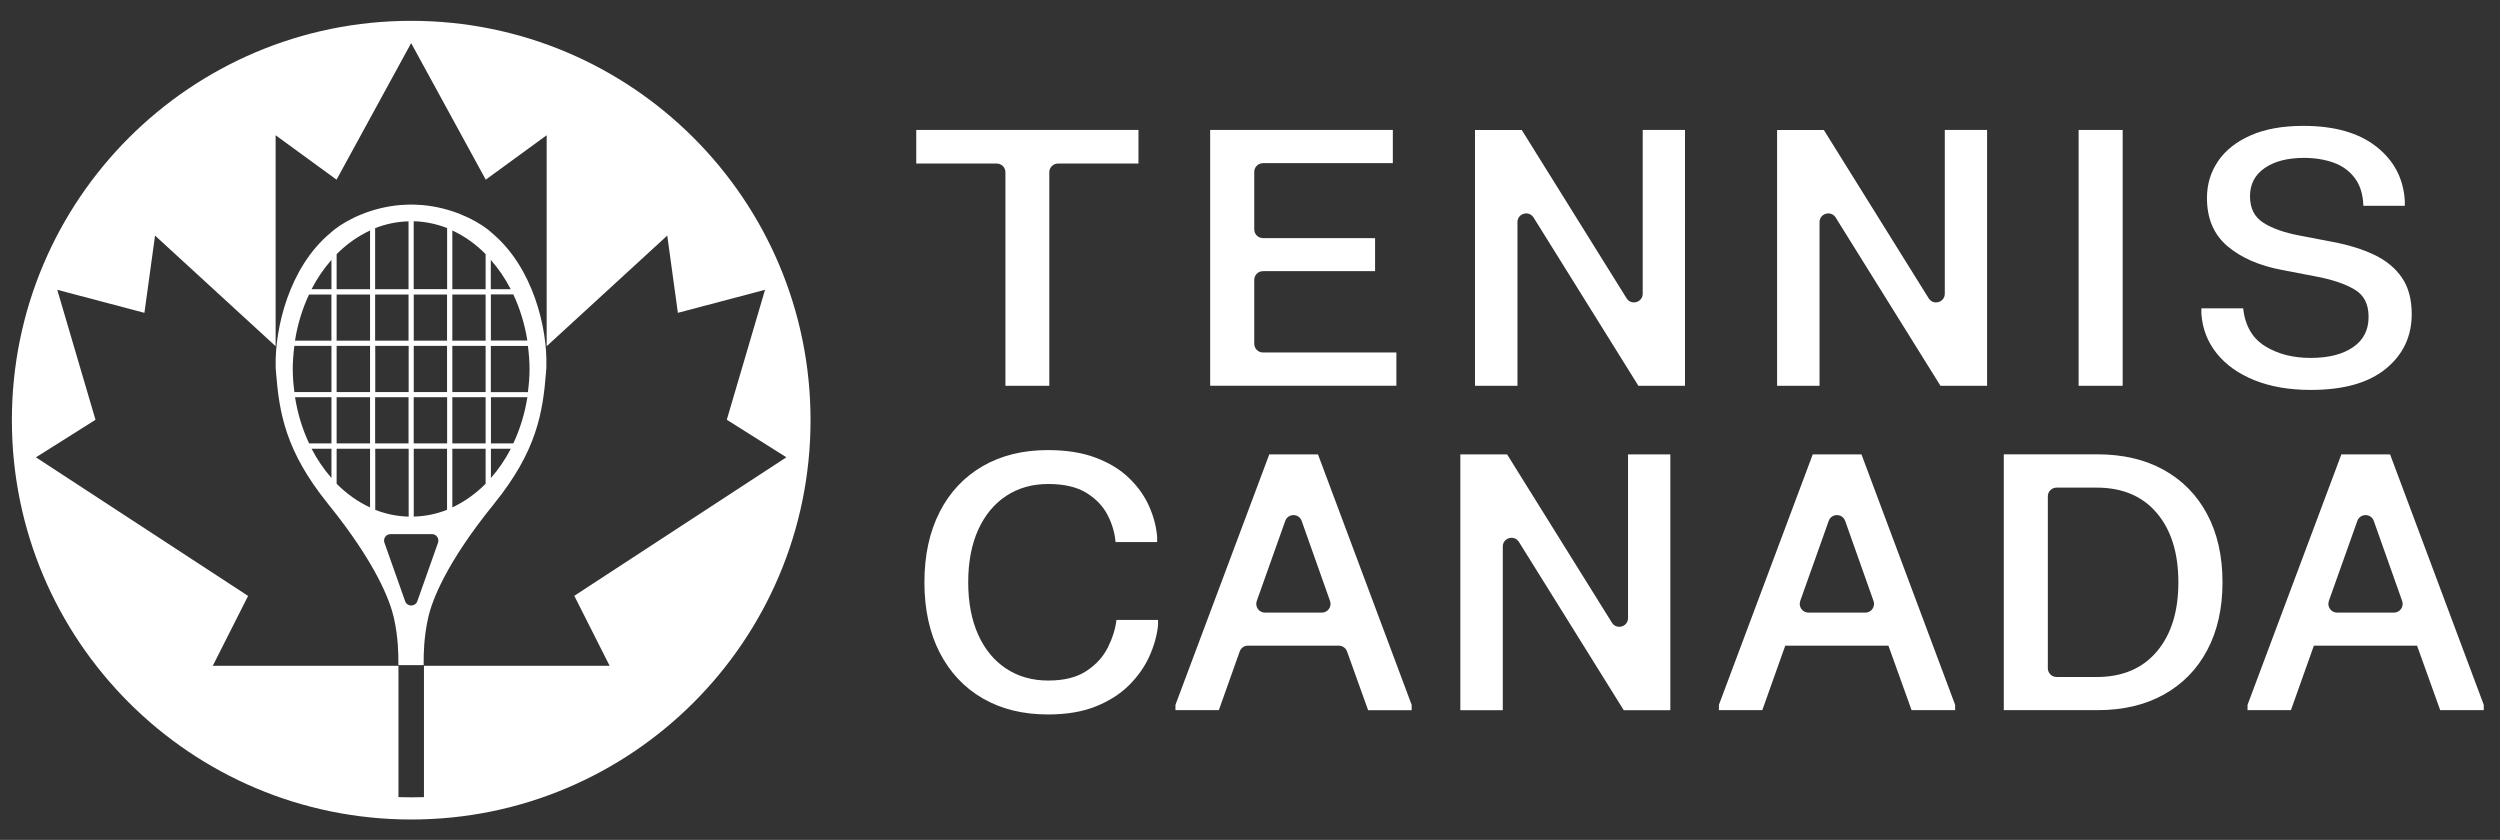 <?xml version="1.0" encoding="UTF-8"?>
<svg id="Layer_1" data-name="Layer 1" xmlns="http://www.w3.org/2000/svg" viewBox="0 0 600 201.57">
  <rect x="0" y="0" width="600" height="201.57" fill="#333333" stroke="none"/>
  <defs>
    <style>
      .cls-1 {
        fill: #fff;
        stroke-width: 0px;
      }
    </style>
  </defs>
  <path class="cls-1" d="M273.23,31.19v8.06h-19.31c-1.15,0-2.09.93-2.09,2.09v51.25h-10.53v-51.25c0-1.16-.94-2.09-2.09-2.09h-19.31v-8.06h53.34Z"/>
  <path class="cls-1" d="M334.28,31.19v7.97h-31.16c-1.16,0-2.1.94-2.1,2.09v13.81c0,1.15.94,2.09,2.1,2.09h26.9v7.93h-26.9c-1.16,0-2.1.93-2.1,2.09v15.34c0,1.16.94,2.09,2.1,2.09h32.01v7.98h-44.69V31.19h43.83Z"/>
  <rect class="cls-1" x="498.87" y="31.19" width="10.57" height="61.4"/>
  <path class="cls-1" d="M532.32,38.69c1.78-2.61,4.39-4.68,7.84-6.2,3.45-1.53,7.67-2.28,12.64-2.28,7.45,0,13.28,1.65,17.51,4.97,4.22,3.31,6.5,7.62,6.84,12.94v1.28h-9.94c-.09-2.73-.77-4.95-2.05-6.65-1.28-1.71-2.98-2.95-5.09-3.71-2.12-.76-4.49-1.15-7.1-1.15-3.92,0-7.07.81-9.43,2.43-2.36,1.62-3.54,3.88-3.54,6.78s1.07,4.99,3.19,6.35c2.13,1.36,5.02,2.39,8.66,3.07l8.02,1.54c3.78.71,7.09,1.74,9.94,3.09,2.84,1.35,5.05,3.17,6.63,5.46,1.58,2.29,2.37,5.21,2.37,8.76,0,5.37-2.07,9.75-6.21,13.13-4.13,3.38-10.13,5.08-17.97,5.08-5.2,0-9.72-.78-13.56-2.33-3.84-1.55-6.86-3.69-9.06-6.44-2.2-2.75-3.43-5.92-3.68-9.53v-1.28h10.02c.48,4.17,2.23,7.21,5.27,9.08,3.03,1.88,6.67,2.82,10.94,2.82s7.64-.85,10.15-2.56c2.5-1.7,3.75-4.13,3.75-7.29s-1.16-5.32-3.5-6.65c-2.33-1.34-5.41-2.36-9.25-3.07l-8.01-1.54c-5.46-1.02-9.83-2.93-13.11-5.71-3.29-2.79-4.92-6.64-4.92-11.56,0-3.27.88-6.21,2.66-8.82"/>
  <path class="cls-1" d="M225.52,122.86c2.44-4.75,5.88-8.41,10.32-10.98,4.44-2.57,9.65-3.86,15.65-3.86,4.44,0,8.26.61,11.49,1.83,3.23,1.22,5.89,2.85,7.99,4.88,2.1,2.03,3.71,4.28,4.8,6.74,1.1,2.45,1.74,4.91,1.94,7.35v1.28h-9.98c-.17-2.16-.8-4.32-1.89-6.46-1.1-2.15-2.8-3.93-5.1-5.35-2.3-1.42-5.36-2.13-9.17-2.13s-7.2.95-10.09,2.86c-2.88,1.9-5.12,4.62-6.72,8.14-1.59,3.53-2.39,7.72-2.39,12.58s.8,9.05,2.39,12.58c1.59,3.53,3.83,6.24,6.72,8.15,2.88,1.9,6.25,2.86,10.09,2.86s6.83-.76,9.15-2.28c2.32-1.52,4.03-3.4,5.16-5.65,1.12-2.25,1.81-4.45,2.07-6.61h9.98v1.28c-.26,2.45-.94,4.92-2.07,7.42-1.12,2.5-2.75,4.81-4.86,6.93-2.12,2.12-4.78,3.82-7.99,5.11-3.21,1.3-7.05,1.94-11.51,1.94-6,0-11.21-1.29-15.65-3.86-4.43-2.57-7.87-6.23-10.32-10.98-2.44-4.75-3.67-10.38-3.67-16.88s1.23-12.14,3.67-16.89"/>
  <path class="cls-1" d="M301.62,144.24l6.84-19.22c.66-1.86,3.29-1.86,3.94,0l6.81,19.22c.48,1.36-.53,2.79-1.97,2.79h-13.65c-1.44,0-2.45-1.43-1.97-2.79M316.32,109.05h-11.69l-22.52,60.11v1.28h10.41l5.01-14.09c.3-.84,1.09-1.39,1.97-1.39h21.82c.88,0,1.67.56,1.97,1.39l5.06,14.1h10.45v-1.28l-22.48-60.11Z"/>
  <path class="cls-1" d="M390.73,109.04v39.29c0,2.11-2.76,2.89-3.87,1.11l-25.16-40.39h-11.22v61.4h10.19v-39.28c0-2.11,2.75-2.89,3.87-1.11l25.16,40.39h11.18v-61.4h-10.15Z"/>
  <path class="cls-1" d="M491.48,160.38c0,1.16.94,2.1,2.09,2.1h9.63c6.17,0,10.98-2.04,14.43-6.1,3.45-4.07,5.18-9.61,5.18-16.63s-1.73-12.56-5.18-16.63c-3.45-4.06-8.27-6.09-14.43-6.09h-9.63c-1.15,0-2.09.93-2.09,2.09v41.26ZM503.38,109.04c6.14,0,11.46,1.25,15.95,3.75,4.49,2.5,7.96,6.05,10.4,10.64,2.44,4.59,3.67,10.02,3.67,16.31s-1.23,11.72-3.67,16.31c-2.44,4.59-5.91,8.14-10.4,10.64s-9.81,3.75-15.95,3.75h-22.47v-61.4h22.47Z"/>
  <path class="cls-1" d="M432.05,144.24l6.84-19.22c.66-1.86,3.29-1.86,3.95,0l6.81,19.22c.48,1.36-.53,2.79-1.97,2.79h-13.65c-1.44,0-2.45-1.43-1.97-2.79M446.75,109.05h-11.69l-22.52,60.11v1.28h10.41l5.51-15.48h24.76l5.56,15.48h10.45v-1.28l-22.48-60.11Z"/>
  <path class="cls-1" d="M558.92,144.24l6.84-19.22c.66-1.86,3.29-1.86,3.95,0l6.81,19.22c.48,1.36-.53,2.79-1.97,2.79h-13.65c-1.44,0-2.45-1.43-1.97-2.79M573.62,109.05h-11.69l-22.52,60.11v1.28h10.41l5.51-15.48h24.76l5.56,15.48h10.45v-1.28l-22.48-60.11Z"/>
  <path class="cls-1" d="M394.25,31.19v39.29c0,2.11-2.76,2.89-3.87,1.11l-25.16-40.39h-11.22v61.4h10.19v-39.28c0-2.11,2.75-2.89,3.87-1.11l25.16,40.39h11.18V31.19h-10.15Z"/>
  <path class="cls-1" d="M466.75,31.19v39.29c0,2.11-2.76,2.89-3.87,1.11l-25.16-40.39h-11.22v61.4h10.19v-39.28c0-2.11,2.75-2.89,3.87-1.11l25.16,40.39h11.18V31.19h-10.15Z"/>
  <path class="cls-1" d="M98.69,5C45.76,5,2.85,47.91,2.85,100.84s42.91,95.84,95.84,95.84,95.84-42.91,95.84-95.84S151.62,5,98.69,5ZM137.84,143.02l8.47,16.77h-44.56v31.52c-1.02.03-2.03.05-3.06.05s-2.04-.02-3.06-.05v-31.52h-44.56l8.47-16.77L8.62,109.76s0,0,0,0l14.3-9.01-9.18-31.2s0,0,0,0l20.92,5.53,2.55-18.54,28.94,26.55v-50.63l14.62,10.66,17.9-32.77h.01l17.9,32.77,14.62-10.66v50.63l28.94-26.55,2.55,18.54,20.92-5.53s0,0,0,0l-9.18,31.19,14.3,9.01h0s-50.92,33.26-50.92,33.26Z"/>
  <path class="cls-1" d="M118.03,55.89c-.31-.26-.6-.54-.93-.8-3.32-2.57-9.08-5.32-15.88-5.89h-.18c-.78-.05-1.56-.1-2.36-.1s-1.58.05-2.36.1h-.18c-6.8.57-12.56,3.3-15.88,5.89-.31.26-.62.55-.94.8-10.02,8.33-13.31,23.02-13.16,31.71,0,.6.03,1.17.08,1.71.78,9.81,2.26,18.94,12.48,31.61,11.6,14.35,14.87,23.28,15.8,27.3,1.09,4.8,1.09,9.03,1.09,10.61v.8h6.07v-.8c0-1.58,0-5.79,1.09-10.61.91-4.05,4.2-12.98,15.8-27.3,10.23-12.66,11.7-21.8,12.48-31.61.05-.54.08-1.12.08-1.71.21-8.69-3.09-23.38-13.1-31.71M127.09,88.56c0,1.89-.16,3.74-.39,5.55h-8.9v-11.08h8.9c.23,1.79.39,3.63.39,5.53M70.26,88.56c0-1.89.16-3.74.39-5.55h8.9v11.08h-8.9c-.23-1.82-.39-3.66-.39-5.53M70.8,81.76c.62-3.97,1.79-7.71,3.37-11.08h5.37v11.08h-8.75ZM79.55,95.33v11.08h-5.37c-1.58-3.37-2.75-7.11-3.37-11.08h8.75ZM99.3,83.01h7.99v11.08h-7.99v-11.08ZM107.31,106.41h-8.02v-11.08h8.02v11.08ZM99.3,70.68h7.99v11.08h-7.99v-11.08ZM98.05,106.41h-8.02v-11.08h8.02v11.08ZM90.06,83.01h8.02v11.08h-8.02v-11.08ZM98.05,81.76h-8.02v-11.08h8.02v11.08ZM80.79,83.01h8.02v11.08h-8.02v-11.08ZM88.81,106.41h-8.02v-11.08h8.02v11.08ZM80.79,70.68h8.02v11.08h-8.02v-11.08ZM80.79,69.41v-8.41c2.39-2.41,5.09-4.31,8.02-5.68v14.09h-8.02ZM80.79,107.69h8.02v14.09c-2.93-1.35-5.63-3.27-8.02-5.68v-8.41ZM90.06,107.69h8.02v16.3c-2.78-.08-5.48-.62-8.02-1.63v-14.66ZM99.3,107.69h7.99v14.66c-2.54,1.01-5.22,1.56-7.99,1.63v-16.3ZM108.56,83.01h7.99v11.08h-7.99v-11.08ZM116.55,106.41h-7.99v-11.08h7.99v11.08ZM108.56,70.68h7.99v11.08h-7.99v-11.08ZM108.56,69.41v-14.09c2.93,1.35,5.63,3.27,7.99,5.68v8.41h-7.99ZM116.55,107.69v8.41c-2.39,2.41-5.09,4.31-7.99,5.68v-14.09h7.99ZM117.82,70.65h5.37c1.58,3.37,2.75,7.11,3.37,11.08h-8.75v-11.08ZM117.82,95.33h8.75c-.62,3.97-1.79,7.71-3.37,11.08h-5.37v-11.08ZM122.57,69.41h-4.78v-7.03c1.84,2.08,3.45,4.44,4.78,7.03M107.31,54.74v14.66h-8.02v-16.3c2.8.08,5.48.65,8.02,1.63M98.05,53.11v16.3h-8.02v-14.66c2.54-.99,5.24-1.56,8.02-1.63M79.55,62.37v7.03h-4.78c1.35-2.6,2.96-4.96,4.78-7.03M74.77,107.69h4.78v7.03c-1.82-2.08-3.43-4.44-4.78-7.03M105.13,130.24l-4.98,14.07c-.49,1.35-2.44,1.35-2.91,0l-4.98-14.07c-.36-.99.39-2.05,1.45-2.05h9.99c1.04,0,1.76,1.06,1.43,2.05M117.82,114.72v-7.03h4.78c-1.35,2.59-2.96,4.96-4.78,7.03"/>
</svg>